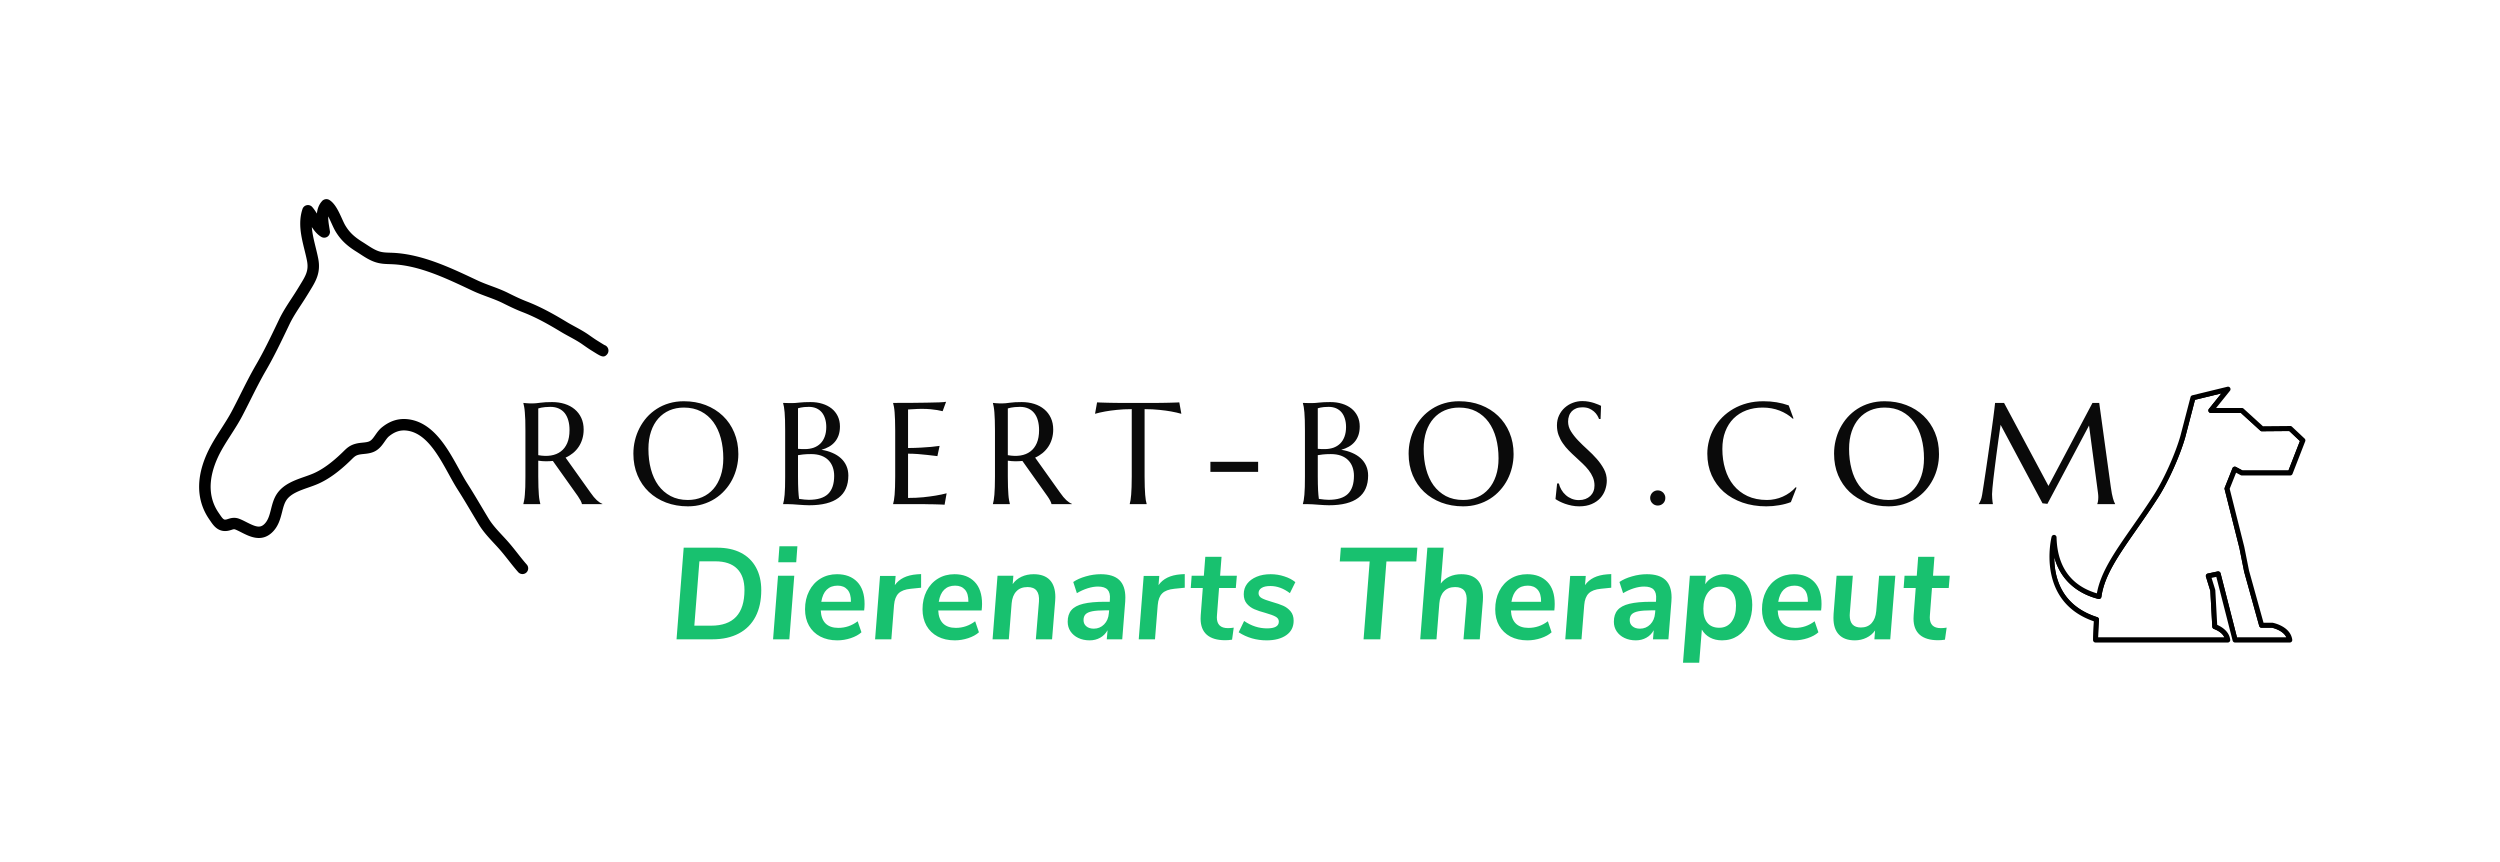 <?xml version="1.0" encoding="UTF-8"?>
<svg xmlns="http://www.w3.org/2000/svg" xmlns:xlink="http://www.w3.org/1999/xlink" xmlns:svgjs="http://svgjs.com/svgjs" id="SvgjsSvg764143" width="4096" height="1412.22" version="1.1">
  <defs id="SvgjsDefs764144"></defs>
  <g id="SvgjsG764145" transform="translate(328, 328) scale(34.4)" opacity="1">
    <defs id="SvgjsDefs199712"></defs>
    <g id="SvgjsG199713" transform="scale(0.198)" opacity="1">
      <g id="SvgjsG199714" class="text" transform="translate(268.66, 73.112) scale(1)" fill="#0a0a0a">
        <path d="M-187.34 -6.64L-187.34 -10.46C-186.73 -10.36 -186.13 -10.31 -185.54 -10.31C-184.95 -10.31 -184.38 -10.33 -183.83 -10.39L-177.81 -1.92C-177.57 -1.57 -177.35 -1.21 -177.16 -0.86C-176.97 -0.5 -176.86 -0.22 -176.83 0L-171.92 0L-171.92 -0.07C-172.15 -0.16 -172.37 -0.27 -172.59 -0.42C-172.8 -0.56 -173.02 -0.74 -173.26 -0.95C-173.49 -1.17 -173.73 -1.43 -173.99 -1.73C-174.24 -2.04 -174.52 -2.4 -174.81 -2.82L-180.77 -11.19C-180.11 -11.48 -179.52 -11.85 -178.99 -12.28C-178.45 -12.72 -178 -13.22 -177.62 -13.79C-177.24 -14.35 -176.95 -14.98 -176.74 -15.68C-176.53 -16.38 -176.42 -17.13 -176.42 -17.95C-176.42 -18.99 -176.61 -19.92 -176.99 -20.74C-177.37 -21.56 -177.9 -22.25 -178.58 -22.82C-179.26 -23.39 -180.06 -23.82 -180.98 -24.11C-181.9 -24.4 -182.91 -24.55 -184 -24.55C-185.16 -24.55 -186.12 -24.5 -186.87 -24.39C-187.63 -24.28 -188.22 -24.23 -188.66 -24.23C-188.95 -24.23 -189.22 -24.23 -189.49 -24.24C-189.75 -24.24 -189.99 -24.26 -190.21 -24.28C-190.46 -24.3 -190.7 -24.32 -190.92 -24.35L-190.92 -24.28C-190.85 -24.04 -190.79 -23.75 -190.73 -23.4C-190.66 -23.05 -190.61 -22.61 -190.57 -22.08C-190.52 -21.55 -190.49 -20.93 -190.46 -20.21C-190.44 -19.49 -190.43 -18.65 -190.43 -17.69L-190.43 -6.64C-190.43 -5.68 -190.44 -4.84 -190.46 -4.12C-190.49 -3.4 -190.52 -2.78 -190.57 -2.26C-190.61 -1.74 -190.66 -1.3 -190.73 -0.95C-190.79 -0.6 -190.85 -0.31 -190.92 -0.07L-190.92 0L-186.85 0L-186.85 -0.07C-186.92 -0.31 -186.98 -0.6 -187.04 -0.95C-187.11 -1.3 -187.16 -1.74 -187.2 -2.26C-187.24 -2.78 -187.27 -3.4 -187.3 -4.12C-187.33 -4.84 -187.34 -5.68 -187.34 -6.64ZM-187.34 -11.78L-187.34 -23.02C-187.15 -23.09 -186.9 -23.15 -186.61 -23.21C-186.36 -23.25 -186.06 -23.3 -185.69 -23.34C-185.33 -23.38 -184.91 -23.4 -184.42 -23.4C-183.65 -23.4 -182.98 -23.26 -182.4 -23C-181.82 -22.73 -181.34 -22.36 -180.96 -21.88C-180.59 -21.4 -180.3 -20.81 -180.11 -20.12C-179.91 -19.43 -179.82 -18.66 -179.82 -17.81C-179.82 -16.59 -180 -15.55 -180.37 -14.69C-180.74 -13.84 -181.25 -13.16 -181.92 -12.67C-182.58 -12.17 -183.37 -11.85 -184.29 -11.7C-185.21 -11.55 -186.23 -11.58 -187.34 -11.78Z M-152.32 -24.75C-153.58 -24.75 -154.75 -24.59 -155.84 -24.27C-156.94 -23.95 -157.93 -23.5 -158.83 -22.92C-159.73 -22.34 -160.53 -21.66 -161.23 -20.88C-161.92 -20.09 -162.51 -19.23 -162.99 -18.29C-163.47 -17.35 -163.84 -16.36 -164.09 -15.31C-164.34 -14.27 -164.46 -13.21 -164.46 -12.14C-164.46 -10.24 -164.13 -8.51 -163.47 -6.95C-162.82 -5.4 -161.91 -4.06 -160.74 -2.95C-159.58 -1.85 -158.19 -0.99 -156.59 -0.38C-154.99 0.22 -153.24 0.53 -151.35 0.53C-150.1 0.53 -148.92 0.37 -147.84 0.04C-146.75 -0.28 -145.76 -0.73 -144.86 -1.3C-143.96 -1.87 -143.16 -2.55 -142.46 -3.34C-141.75 -4.12 -141.16 -4.98 -140.68 -5.91C-140.2 -6.84 -139.84 -7.82 -139.59 -8.86C-139.34 -9.9 -139.21 -10.96 -139.21 -12.04C-139.21 -13.93 -139.54 -15.65 -140.2 -17.22C-140.85 -18.78 -141.76 -20.12 -142.93 -21.23C-144.1 -22.35 -145.48 -23.21 -147.08 -23.83C-148.68 -24.45 -150.43 -24.75 -152.32 -24.75ZM-151.35 -1C-152.93 -1 -154.31 -1.32 -155.49 -1.94C-156.68 -2.57 -157.67 -3.44 -158.47 -4.53C-159.26 -5.63 -159.85 -6.93 -160.25 -8.43C-160.65 -9.93 -160.84 -11.55 -160.84 -13.28C-160.84 -14.85 -160.63 -16.25 -160.21 -17.49C-159.8 -18.72 -159.21 -19.76 -158.46 -20.61C-157.7 -21.46 -156.81 -22.11 -155.77 -22.56C-154.73 -23 -153.58 -23.23 -152.32 -23.23C-150.75 -23.23 -149.37 -22.92 -148.19 -22.3C-147 -21.68 -146.02 -20.83 -145.22 -19.74C-144.43 -18.65 -143.83 -17.35 -143.43 -15.87C-143.03 -14.38 -142.83 -12.76 -142.83 -11.02C-142.83 -9.45 -143.04 -8.04 -143.46 -6.8C-143.88 -5.56 -144.46 -4.51 -145.21 -3.65C-145.97 -2.79 -146.86 -2.13 -147.91 -1.68C-148.95 -1.23 -150.1 -1 -151.35 -1Z M-127.95 -17.69L-127.95 -6.64C-127.95 -5.68 -127.96 -4.84 -127.98 -4.12C-128 -3.4 -128.04 -2.78 -128.08 -2.26C-128.13 -1.74 -128.18 -1.3 -128.24 -0.95C-128.3 -0.6 -128.37 -0.31 -128.44 -0.07L-128.44 0L-127.32 0C-126.98 0 -126.58 0.01 -126.13 0.04C-125.68 0.07 -125.21 0.1 -124.75 0.14C-124.28 0.17 -123.81 0.2 -123.36 0.23C-122.91 0.26 -122.51 0.27 -122.17 0.27C-119.04 0.27 -116.68 -0.33 -115.11 -1.52C-113.54 -2.71 -112.75 -4.5 -112.75 -6.89C-112.75 -7.74 -112.91 -8.51 -113.22 -9.21C-113.53 -9.91 -113.97 -10.52 -114.54 -11.04C-115.11 -11.56 -115.79 -11.99 -116.59 -12.33C-117.38 -12.68 -118.26 -12.93 -119.22 -13.07C-118.56 -13.25 -117.96 -13.5 -117.41 -13.81C-116.86 -14.12 -116.39 -14.51 -116 -14.97C-115.61 -15.43 -115.31 -15.96 -115.09 -16.58C-114.88 -17.2 -114.77 -17.9 -114.77 -18.68C-114.77 -19.6 -114.95 -20.43 -115.3 -21.16C-115.66 -21.89 -116.15 -22.51 -116.78 -23.01C-117.41 -23.5 -118.15 -23.89 -119.01 -24.15C-119.88 -24.42 -120.81 -24.55 -121.83 -24.55C-122.93 -24.55 -123.83 -24.51 -124.52 -24.43C-125.22 -24.35 -125.77 -24.31 -126.18 -24.31L-127 -24.31C-127.27 -24.31 -127.51 -24.32 -127.72 -24.33C-127.97 -24.33 -128.21 -24.34 -128.44 -24.35L-128.44 -24.28C-128.37 -24.04 -128.3 -23.75 -128.24 -23.4C-128.18 -23.05 -128.13 -22.61 -128.08 -22.08C-128.04 -21.55 -128 -20.93 -127.98 -20.21C-127.96 -19.49 -127.95 -18.65 -127.95 -17.69ZM-121.71 -12.04C-120.79 -12.04 -119.97 -11.91 -119.28 -11.66C-118.58 -11.4 -118 -11.04 -117.55 -10.58C-117.09 -10.11 -116.74 -9.56 -116.51 -8.92C-116.28 -8.28 -116.16 -7.58 -116.16 -6.81C-116.16 -4.85 -116.65 -3.4 -117.63 -2.45C-118.61 -1.51 -120.16 -1.04 -122.27 -1.04C-122.53 -1.04 -122.88 -1.06 -123.31 -1.1C-123.74 -1.15 -124.17 -1.2 -124.6 -1.26C-124.68 -1.8 -124.74 -2.5 -124.79 -3.36C-124.83 -4.22 -124.86 -5.31 -124.86 -6.64L-124.86 -11.78C-124.57 -11.84 -124.17 -11.9 -123.65 -11.95C-123.13 -12.01 -122.48 -12.04 -121.71 -12.04ZM-124.86 -13.31L-124.86 -23.06C-124.67 -23.12 -124.45 -23.18 -124.19 -23.23C-123.97 -23.27 -123.69 -23.31 -123.37 -23.35C-123.05 -23.38 -122.67 -23.4 -122.24 -23.4C-121.57 -23.4 -120.98 -23.28 -120.46 -23.06C-119.94 -22.83 -119.5 -22.51 -119.14 -22.08C-118.79 -21.66 -118.52 -21.14 -118.34 -20.54C-118.15 -19.94 -118.06 -19.28 -118.06 -18.54C-118.06 -17.66 -118.19 -16.89 -118.44 -16.22C-118.69 -15.56 -119.03 -15.01 -119.48 -14.57C-119.93 -14.13 -120.47 -13.8 -121.1 -13.57C-121.74 -13.35 -122.44 -13.24 -123.21 -13.24C-123.49 -13.24 -123.76 -13.25 -124.01 -13.25C-124.26 -13.26 -124.54 -13.28 -124.86 -13.31Z M-101.98 -24.35L-101.98 -24.35L-101.98 -24.28C-101.91 -24.04 -101.84 -23.75 -101.78 -23.4C-101.72 -23.05 -101.66 -22.61 -101.62 -22.08C-101.57 -21.55 -101.54 -20.93 -101.52 -20.21C-101.49 -19.49 -101.48 -18.65 -101.48 -17.69L-101.48 -6.64C-101.48 -5.68 -101.49 -4.84 -101.52 -4.12C-101.54 -3.4 -101.57 -2.78 -101.62 -2.26C-101.66 -1.74 -101.72 -1.3 -101.78 -0.95C-101.84 -0.6 -101.91 -0.31 -101.98 -0.07L-101.98 0L-94.64 0C-94.53 0 -94.34 0 -94.09 0.01C-93.83 0.01 -93.54 0.02 -93.21 0.03C-92.89 0.03 -92.54 0.04 -92.17 0.04C-91.8 0.05 -91.45 0.06 -91.12 0.07C-90.78 0.08 -90.48 0.09 -90.21 0.1C-89.94 0.11 -89.73 0.12 -89.6 0.14L-89.11 -2.61C-89.91 -2.4 -90.8 -2.21 -91.77 -2.05C-92.61 -1.91 -93.59 -1.78 -94.71 -1.66C-95.83 -1.55 -97.06 -1.49 -98.39 -1.49L-98.39 -12.14C-97.63 -12.14 -96.84 -12.11 -96.02 -12.05C-95.19 -11.98 -94.43 -11.91 -93.72 -11.83C-92.91 -11.74 -92.11 -11.65 -91.33 -11.55L-90.8 -14.01C-91.39 -13.92 -92.07 -13.84 -92.84 -13.77C-93.5 -13.71 -94.3 -13.66 -95.23 -13.6C-96.17 -13.54 -97.23 -13.51 -98.39 -13.5L-98.39 -22.77C-97.97 -22.79 -97.56 -22.81 -97.15 -22.84C-96.8 -22.86 -96.44 -22.88 -96.06 -22.9C-95.68 -22.91 -95.35 -22.92 -95.08 -22.92C-94.28 -22.92 -93.57 -22.89 -92.95 -22.83C-92.33 -22.77 -91.81 -22.7 -91.38 -22.63C-90.88 -22.55 -90.45 -22.46 -90.07 -22.36L-89.24 -24.62C-89.54 -24.56 -90.1 -24.52 -90.92 -24.48C-91.75 -24.45 -92.74 -24.42 -93.91 -24.41C-95.08 -24.39 -96.36 -24.38 -97.76 -24.36C-99.15 -24.35 -100.56 -24.35 -101.98 -24.35Z M-74.39 -6.64L-74.39 -10.46C-73.78 -10.36 -73.18 -10.31 -72.59 -10.31C-72 -10.31 -71.43 -10.33 -70.88 -10.39L-64.87 -1.92C-64.62 -1.57 -64.4 -1.21 -64.21 -0.86C-64.03 -0.5 -63.92 -0.22 -63.88 0L-58.98 0L-58.98 -0.07C-59.2 -0.16 -59.42 -0.27 -59.64 -0.42C-59.85 -0.56 -60.08 -0.74 -60.31 -0.95C-60.54 -1.17 -60.78 -1.43 -61.04 -1.73C-61.29 -2.04 -61.57 -2.4 -61.86 -2.82L-67.82 -11.19C-67.16 -11.48 -66.57 -11.85 -66.04 -12.28C-65.51 -12.72 -65.05 -13.22 -64.67 -13.79C-64.29 -14.35 -64 -14.98 -63.79 -15.68C-63.58 -16.38 -63.47 -17.13 -63.47 -17.95C-63.47 -18.99 -63.66 -19.92 -64.04 -20.74C-64.42 -21.56 -64.95 -22.25 -65.63 -22.82C-66.31 -23.39 -67.11 -23.82 -68.03 -24.11C-68.96 -24.4 -69.96 -24.55 -71.05 -24.55C-72.21 -24.55 -73.17 -24.5 -73.92 -24.39C-74.68 -24.28 -75.27 -24.23 -75.72 -24.23C-76 -24.23 -76.27 -24.23 -76.54 -24.24C-76.81 -24.24 -77.05 -24.26 -77.26 -24.28C-77.51 -24.3 -77.75 -24.32 -77.97 -24.35L-77.97 -24.28C-77.91 -24.04 -77.84 -23.75 -77.78 -23.4C-77.72 -23.05 -77.66 -22.61 -77.62 -22.08C-77.57 -21.55 -77.54 -20.93 -77.52 -20.21C-77.49 -19.49 -77.48 -18.65 -77.48 -17.69L-77.48 -6.64C-77.48 -5.68 -77.49 -4.84 -77.52 -4.12C-77.54 -3.4 -77.57 -2.78 -77.62 -2.26C-77.66 -1.74 -77.72 -1.3 -77.78 -0.95C-77.84 -0.6 -77.91 -0.31 -77.97 -0.07L-77.97 0L-73.9 0L-73.9 -0.07C-73.97 -0.31 -74.03 -0.6 -74.09 -0.95C-74.16 -1.3 -74.21 -1.74 -74.25 -2.26C-74.29 -2.78 -74.32 -3.4 -74.35 -4.12C-74.38 -4.84 -74.39 -5.68 -74.39 -6.64ZM-74.39 -11.78L-74.39 -23.02C-74.2 -23.09 -73.96 -23.15 -73.66 -23.21C-73.41 -23.25 -73.11 -23.3 -72.74 -23.34C-72.38 -23.38 -71.96 -23.4 -71.47 -23.4C-70.7 -23.4 -70.03 -23.26 -69.45 -23C-68.87 -22.73 -68.4 -22.36 -68.02 -21.88C-67.64 -21.4 -67.35 -20.81 -67.16 -20.12C-66.97 -19.43 -66.87 -18.66 -66.87 -17.81C-66.87 -16.59 -67.05 -15.55 -67.42 -14.69C-67.79 -13.84 -68.3 -13.16 -68.97 -12.67C-69.63 -12.17 -70.42 -11.85 -71.34 -11.7C-72.27 -11.55 -73.28 -11.58 -74.39 -11.78Z M-44.58 -22.85L-44.58 -6.64C-44.58 -5.68 -44.6 -4.84 -44.62 -4.12C-44.64 -3.4 -44.67 -2.78 -44.72 -2.26C-44.77 -1.74 -44.82 -1.3 -44.87 -0.95C-44.93 -0.6 -44.99 -0.31 -45.06 -0.07L-45.06 0L-41 0L-41 -0.07C-41.07 -0.31 -41.13 -0.6 -41.2 -0.95C-41.26 -1.3 -41.31 -1.74 -41.35 -2.26C-41.39 -2.78 -41.42 -3.4 -41.45 -4.12C-41.48 -4.84 -41.49 -5.68 -41.49 -6.64L-41.49 -22.85C-40.16 -22.85 -38.95 -22.79 -37.88 -22.67C-36.8 -22.56 -35.87 -22.43 -35.09 -22.29C-34.19 -22.12 -33.37 -21.94 -32.65 -21.73L-33.14 -24.48C-33.28 -24.47 -33.48 -24.46 -33.75 -24.45C-34.02 -24.44 -34.33 -24.43 -34.66 -24.42C-34.99 -24.4 -35.34 -24.4 -35.71 -24.39C-36.08 -24.38 -36.43 -24.38 -36.76 -24.37C-37.09 -24.37 -37.38 -24.36 -37.63 -24.36C-37.89 -24.35 -38.07 -24.35 -38.18 -24.35L-47.88 -24.35C-47.99 -24.35 -48.18 -24.35 -48.43 -24.36C-48.68 -24.36 -48.98 -24.37 -49.3 -24.37C-49.63 -24.38 -49.98 -24.38 -50.35 -24.39C-50.72 -24.4 -51.07 -24.4 -51.4 -24.42C-51.73 -24.43 -52.04 -24.44 -52.31 -24.45C-52.58 -24.46 -52.78 -24.47 -52.92 -24.48L-53.41 -21.73C-52.7 -21.94 -51.89 -22.12 -50.98 -22.29C-50.2 -22.43 -49.28 -22.56 -48.2 -22.67C-47.13 -22.79 -45.92 -22.85 -44.58 -22.85Z M-25.66 -7.76L-14.18 -7.76L-14.18 -10.19L-25.66 -10.19Z M-2.92 -17.69L-2.92 -6.64C-2.92 -5.68 -2.93 -4.84 -2.95 -4.12C-2.97 -3.4 -3.01 -2.78 -3.05 -2.26C-3.1 -1.74 -3.15 -1.3 -3.21 -0.95C-3.27 -0.6 -3.34 -0.31 -3.41 -0.07L-3.41 0L-2.29 0C-1.95 0 -1.55 0.01 -1.1 0.04C-0.65 0.07 -0.18 0.1 0.29 0.14C0.75 0.17 1.22 0.2 1.67 0.23C2.12 0.26 2.52 0.27 2.86 0.27C5.99 0.27 8.35 -0.33 9.92 -1.52C11.49 -2.71 12.28 -4.5 12.28 -6.89C12.28 -7.74 12.12 -8.51 11.81 -9.21C11.5 -9.91 11.06 -10.52 10.49 -11.04C9.92 -11.56 9.24 -11.99 8.44 -12.33C7.65 -12.68 6.77 -12.93 5.81 -13.07C6.47 -13.25 7.07 -13.5 7.62 -13.81C8.17 -14.12 8.64 -14.51 9.03 -14.97C9.42 -15.43 9.72 -15.96 9.94 -16.58C10.15 -17.2 10.26 -17.9 10.26 -18.68C10.26 -19.6 10.08 -20.43 9.73 -21.16C9.37 -21.89 8.88 -22.51 8.25 -23.01C7.62 -23.5 6.88 -23.89 6.02 -24.15C5.16 -24.42 4.22 -24.55 3.2 -24.55C2.1 -24.55 1.2 -24.51 0.51 -24.43C-0.19 -24.35 -0.74 -24.31 -1.15 -24.31L-1.97 -24.31C-2.24 -24.31 -2.48 -24.32 -2.69 -24.33C-2.94 -24.33 -3.18 -24.34 -3.41 -24.35L-3.41 -24.28C-3.34 -24.04 -3.27 -23.75 -3.21 -23.4C-3.15 -23.05 -3.1 -22.61 -3.05 -22.08C-3.01 -21.55 -2.97 -20.93 -2.95 -20.21C-2.93 -19.49 -2.92 -18.65 -2.92 -17.69ZM3.32 -12.04C4.24 -12.04 5.06 -11.91 5.75 -11.66C6.45 -11.4 7.03 -11.04 7.48 -10.58C7.94 -10.11 8.29 -9.56 8.52 -8.92C8.75 -8.28 8.87 -7.58 8.87 -6.81C8.87 -4.85 8.38 -3.4 7.4 -2.45C6.42 -1.51 4.87 -1.04 2.76 -1.04C2.5 -1.04 2.15 -1.06 1.72 -1.1C1.29 -1.15 0.86 -1.2 0.43 -1.26C0.35 -1.8 0.29 -2.5 0.24 -3.36C0.2 -4.22 0.17 -5.31 0.17 -6.64L0.17 -11.78C0.46 -11.84 0.86 -11.9 1.38 -11.95C1.9 -12.01 2.55 -12.04 3.32 -12.04ZM0.17 -13.31L0.17 -23.06C0.36 -23.12 0.58 -23.18 0.84 -23.23C1.06 -23.27 1.34 -23.31 1.66 -23.35C1.98 -23.38 2.36 -23.4 2.79 -23.4C3.46 -23.4 4.05 -23.28 4.57 -23.06C5.09 -22.83 5.53 -22.51 5.89 -22.08C6.24 -21.66 6.51 -21.14 6.69 -20.54C6.88 -19.94 6.97 -19.28 6.97 -18.54C6.97 -17.66 6.84 -16.89 6.59 -16.22C6.34 -15.56 6 -15.01 5.55 -14.57C5.1 -14.13 4.56 -13.8 3.93 -13.57C3.29 -13.35 2.59 -13.24 1.82 -13.24C1.54 -13.24 1.27 -13.25 1.02 -13.25C0.77 -13.26 0.49 -13.28 0.17 -13.31Z M34.16 -24.75C32.9 -24.75 31.73 -24.59 30.64 -24.27C29.54 -23.95 28.55 -23.5 27.65 -22.92C26.75 -22.34 25.95 -21.66 25.25 -20.88C24.56 -20.09 23.97 -19.23 23.49 -18.29C23.01 -17.35 22.64 -16.36 22.39 -15.31C22.14 -14.27 22.02 -13.21 22.02 -12.14C22.02 -10.24 22.35 -8.51 23 -6.95C23.66 -5.4 24.57 -4.06 25.74 -2.95C26.9 -1.85 28.29 -0.99 29.89 -0.38C31.49 0.22 33.24 0.53 35.13 0.53C36.38 0.53 37.55 0.37 38.64 0.04C39.73 -0.28 40.72 -0.73 41.62 -1.3C42.52 -1.87 43.32 -2.55 44.02 -3.34C44.73 -4.12 45.32 -4.98 45.8 -5.91C46.28 -6.84 46.64 -7.82 46.89 -8.86C47.14 -9.9 47.27 -10.96 47.27 -12.04C47.27 -13.93 46.94 -15.65 46.28 -17.22C45.63 -18.78 44.71 -20.12 43.55 -21.23C42.38 -22.35 41 -23.21 39.4 -23.83C37.8 -24.45 36.05 -24.75 34.16 -24.75ZM35.13 -1C33.55 -1 32.17 -1.32 30.98 -1.94C29.8 -2.57 28.81 -3.44 28.01 -4.53C27.22 -5.63 26.63 -6.93 26.23 -8.43C25.83 -9.93 25.64 -11.55 25.64 -13.28C25.64 -14.85 25.85 -16.25 26.26 -17.49C26.68 -18.72 27.27 -19.76 28.02 -20.61C28.77 -21.46 29.67 -22.11 30.71 -22.56C31.75 -23 32.9 -23.23 34.16 -23.23C35.73 -23.23 37.11 -22.92 38.29 -22.3C39.48 -21.68 40.46 -20.83 41.26 -19.74C42.05 -18.65 42.65 -17.35 43.05 -15.87C43.45 -14.38 43.65 -12.76 43.65 -11.02C43.65 -9.45 43.44 -8.04 43.02 -6.8C42.6 -5.56 42.02 -4.51 41.26 -3.65C40.51 -2.79 39.62 -2.13 38.57 -1.68C37.53 -1.23 36.38 -1 35.13 -1Z M68.19 -20.48L68.31 -23.65C68.13 -23.73 67.9 -23.83 67.62 -23.96C67.33 -24.08 67 -24.21 66.62 -24.33C66.24 -24.45 65.82 -24.56 65.34 -24.65C64.87 -24.74 64.35 -24.79 63.78 -24.79C63.01 -24.79 62.26 -24.65 61.54 -24.38C60.81 -24.11 60.17 -23.72 59.59 -23.21C59.02 -22.7 58.56 -22.09 58.22 -21.37C57.87 -20.65 57.7 -19.84 57.7 -18.95C57.7 -18.1 57.83 -17.32 58.09 -16.61C58.35 -15.91 58.69 -15.24 59.12 -14.63C59.54 -14.01 60.02 -13.43 60.56 -12.89C61.1 -12.34 61.65 -11.81 62.22 -11.3C62.78 -10.78 63.34 -10.27 63.87 -9.76C64.41 -9.25 64.89 -8.73 65.32 -8.18C65.74 -7.64 66.08 -7.07 66.34 -6.46C66.6 -5.85 66.73 -5.2 66.73 -4.48C66.73 -3.97 66.65 -3.5 66.47 -3.07C66.3 -2.64 66.04 -2.27 65.72 -1.96C65.39 -1.65 64.99 -1.41 64.54 -1.23C64.08 -1.06 63.56 -0.97 62.98 -0.97C62.35 -0.97 61.77 -1.08 61.23 -1.3C60.7 -1.52 60.23 -1.81 59.82 -2.18C59.4 -2.55 59.05 -2.97 58.77 -3.46C58.49 -3.94 58.28 -4.44 58.16 -4.97L57.74 -4.97L57.35 -1.22C57.59 -1.05 57.91 -0.87 58.3 -0.66C58.69 -0.46 59.14 -0.27 59.63 -0.09C60.12 0.08 60.66 0.23 61.24 0.35C61.82 0.47 62.44 0.53 63.08 0.53C64.24 0.53 65.23 0.34 66.07 -0.03C66.91 -0.39 67.59 -0.87 68.13 -1.46C68.66 -2.05 69.05 -2.71 69.31 -3.46C69.56 -4.2 69.69 -4.94 69.69 -5.67C69.69 -6.66 69.46 -7.58 69 -8.43C68.54 -9.28 67.97 -10.1 67.28 -10.88C66.59 -11.66 65.84 -12.42 65.04 -13.14C64.23 -13.87 63.49 -14.59 62.8 -15.31C62.1 -16.04 61.53 -16.77 61.07 -17.51C60.61 -18.25 60.38 -19.03 60.38 -19.85C60.38 -20.36 60.46 -20.82 60.61 -21.24C60.75 -21.66 60.97 -22.02 61.26 -22.33C61.55 -22.63 61.91 -22.87 62.34 -23.04C62.77 -23.21 63.26 -23.29 63.81 -23.29C64.44 -23.29 64.98 -23.2 65.44 -23.01C65.89 -22.81 66.28 -22.57 66.61 -22.28C66.93 -22 67.19 -21.69 67.39 -21.36C67.59 -21.03 67.73 -20.74 67.82 -20.48Z M80.12 -1.49C80.12 -1.23 80.17 -0.99 80.27 -0.77C80.36 -0.55 80.49 -0.36 80.66 -0.2C80.82 -0.03 81.01 0.1 81.24 0.2C81.46 0.29 81.69 0.34 81.94 0.34C82.46 0.34 82.9 0.16 83.25 -0.19C83.6 -0.54 83.77 -0.97 83.77 -1.49C83.77 -1.74 83.73 -1.98 83.63 -2.2C83.53 -2.42 83.4 -2.61 83.24 -2.78C83.08 -2.94 82.88 -3.07 82.66 -3.17C82.44 -3.26 82.2 -3.31 81.94 -3.31C81.69 -3.31 81.46 -3.26 81.24 -3.17C81.01 -3.07 80.82 -2.94 80.66 -2.78C80.49 -2.61 80.36 -2.42 80.27 -2.2C80.17 -1.98 80.12 -1.74 80.12 -1.49Z M114.6 -20.61L113.45 -23.75C111.58 -24.42 109.55 -24.75 107.37 -24.75C105.96 -24.75 104.66 -24.59 103.45 -24.27C102.25 -23.95 101.14 -23.5 100.14 -22.92C99.14 -22.34 98.25 -21.66 97.47 -20.88C96.69 -20.09 96.03 -19.23 95.5 -18.29C94.97 -17.35 94.56 -16.36 94.29 -15.31C94.01 -14.27 93.87 -13.21 93.87 -12.14C93.87 -10.24 94.22 -8.51 94.91 -6.95C95.61 -5.4 96.58 -4.06 97.83 -2.95C99.08 -1.85 100.58 -0.99 102.32 -0.38C104.05 0.22 105.97 0.53 108.06 0.53C109.1 0.53 110.14 0.44 111.16 0.26C112.19 0.09 113.12 -0.16 113.97 -0.49L115.33 -3.96L115.14 -4.07C114.71 -3.59 114.24 -3.16 113.71 -2.78C113.18 -2.4 112.62 -2.07 112.03 -1.81C111.43 -1.54 110.81 -1.34 110.17 -1.21C109.52 -1.07 108.88 -1 108.23 -1C106.44 -1 104.88 -1.32 103.54 -1.94C102.2 -2.57 101.08 -3.44 100.19 -4.53C99.29 -5.63 98.62 -6.93 98.17 -8.43C97.71 -9.93 97.49 -11.55 97.49 -13.28C97.49 -14.85 97.72 -16.25 98.2 -17.49C98.67 -18.72 99.34 -19.76 100.19 -20.61C101.05 -21.46 102.07 -22.11 103.26 -22.56C104.45 -23 105.75 -23.23 107.18 -23.23C108.66 -23.23 110.02 -22.98 111.26 -22.5C112.5 -22.01 113.56 -21.36 114.45 -20.54Z M136.5 -24.75C135.24 -24.75 134.07 -24.59 132.97 -24.27C131.88 -23.95 130.88 -23.5 129.98 -22.92C129.08 -22.34 128.29 -21.66 127.59 -20.88C126.89 -20.09 126.31 -19.23 125.82 -18.29C125.34 -17.35 124.98 -16.36 124.73 -15.31C124.48 -14.27 124.36 -13.21 124.36 -12.14C124.36 -10.24 124.68 -8.51 125.34 -6.95C126 -5.4 126.91 -4.06 128.07 -2.95C129.24 -1.85 130.62 -0.99 132.23 -0.38C133.83 0.22 135.57 0.53 137.46 0.53C138.72 0.53 139.89 0.37 140.98 0.04C142.06 -0.28 143.06 -0.73 143.96 -1.3C144.86 -1.87 145.66 -2.55 146.36 -3.34C147.06 -4.12 147.65 -4.98 148.13 -5.91C148.62 -6.84 148.98 -7.82 149.23 -8.86C149.48 -9.9 149.6 -10.96 149.6 -12.04C149.6 -13.93 149.28 -15.65 148.62 -17.22C147.96 -18.78 147.05 -20.12 145.89 -21.23C144.72 -22.35 143.34 -23.21 141.73 -23.83C140.13 -24.45 138.39 -24.75 136.5 -24.75ZM137.46 -1C135.89 -1 134.51 -1.32 133.32 -1.94C132.13 -2.57 131.14 -3.44 130.35 -4.53C129.56 -5.63 128.96 -6.93 128.57 -8.43C128.17 -9.93 127.97 -11.55 127.97 -13.28C127.97 -14.85 128.18 -16.25 128.6 -17.49C129.02 -18.72 129.61 -19.76 130.36 -20.61C131.11 -21.46 132.01 -22.11 133.05 -22.56C134.09 -23 135.24 -23.23 136.5 -23.23C138.07 -23.23 139.45 -22.92 140.63 -22.3C141.81 -21.68 142.8 -20.83 143.59 -19.74C144.39 -18.65 144.98 -17.35 145.38 -15.87C145.79 -14.38 145.99 -12.76 145.99 -11.02C145.99 -9.45 145.78 -8.04 145.36 -6.8C144.94 -5.56 144.35 -4.51 143.6 -3.65C142.85 -2.79 141.95 -2.13 140.91 -1.68C139.87 -1.23 138.72 -1 137.46 -1Z M159.17 -0.07L159.17 0L162.57 0C162.53 -0.18 162.5 -0.39 162.47 -0.63C162.44 -0.83 162.42 -1.08 162.4 -1.38C162.38 -1.67 162.36 -2.01 162.36 -2.39C162.36 -2.7 162.39 -3.17 162.45 -3.81C162.51 -4.45 162.58 -5.19 162.68 -6.03C162.77 -6.87 162.89 -7.77 163.01 -8.74C163.13 -9.7 163.26 -10.67 163.38 -11.65C163.68 -13.92 164.02 -16.4 164.42 -19.08L174.5 -0.2L175.68 -0.07L185.69 -18.91L187.85 -2.65C187.87 -2.47 187.89 -2.3 187.9 -2.15C187.91 -1.99 187.92 -1.85 187.92 -1.7C187.92 -1.3 187.89 -0.96 187.84 -0.68C187.79 -0.4 187.74 -0.19 187.68 -0.07L187.68 0L191.96 0L191.96 -0.07C191.88 -0.2 191.8 -0.38 191.71 -0.59C191.63 -0.8 191.54 -1.06 191.45 -1.38C191.36 -1.71 191.27 -2.09 191.18 -2.55C191.09 -3 191 -3.54 190.92 -4.18L188.14 -24.35L186.52 -24.35L175.93 -4.38L165.25 -24.35L163.09 -24.35C163.06 -24.03 163.01 -23.56 162.93 -22.93C162.86 -22.3 162.77 -21.56 162.65 -20.71C162.54 -19.86 162.41 -18.93 162.27 -17.9C162.13 -16.88 161.98 -15.82 161.83 -14.71C161.68 -13.61 161.52 -12.49 161.35 -11.35C161.19 -10.21 161.03 -9.1 160.86 -8.01C160.7 -6.93 160.54 -5.89 160.39 -4.9C160.23 -3.91 160.1 -3.02 159.97 -2.22C159.88 -1.68 159.76 -1.23 159.6 -0.87C159.44 -0.52 159.3 -0.25 159.17 -0.07Z"></path>
      </g>
      <g id="SvgjsG199715" class="text" transform="translate(266.762, 105.627) scale(1)" fill="#18c16f">
        <path d="M-150.46 -22.04L-152.18 0L-143.56 0C-141.08 0 -138.96 -0.47 -137.19 -1.41C-135.43 -2.34 -134.1 -3.69 -133.18 -5.45C-132.26 -7.22 -131.8 -9.34 -131.8 -11.82C-131.8 -13.92 -132.22 -15.74 -133.07 -17.29C-133.91 -18.83 -135.13 -20.01 -136.71 -20.82C-138.29 -21.63 -140.19 -22.04 -142.4 -22.04ZM-143.87 -3.28L-147.9 -3.28L-146.68 -18.76L-142.87 -18.76C-140.56 -18.76 -138.8 -18.17 -137.62 -16.99C-136.43 -15.81 -135.84 -14.1 -135.84 -11.85C-135.84 -6.14 -138.51 -3.28 -143.87 -3.28Z M-128.96 0L-125.05 0L-123.86 -15.29L-127.77 -15.29ZM-127.43 -22.38L-127.71 -18.54L-123.39 -18.54L-123.11 -22.38Z M-108.73 -13.83C-109.92 -15.05 -111.54 -15.66 -113.58 -15.66C-115.06 -15.66 -116.38 -15.31 -117.55 -14.6C-118.72 -13.89 -119.63 -12.89 -120.28 -11.61C-120.94 -10.33 -121.27 -8.87 -121.27 -7.22C-121.27 -5.72 -120.95 -4.41 -120.32 -3.28C-119.68 -2.16 -118.78 -1.29 -117.61 -0.67C-116.44 -0.06 -115.08 0.25 -113.52 0.25C-112.41 0.25 -111.33 0.07 -110.27 -0.28C-109.2 -0.64 -108.35 -1.1 -107.7 -1.69L-108.61 -4.34C-110 -3.28 -111.56 -2.75 -113.27 -2.75C-114.6 -2.75 -115.62 -3.11 -116.33 -3.81C-117.04 -4.52 -117.42 -5.56 -117.49 -6.94L-107.05 -6.94C-106.98 -7.5 -106.95 -8.02 -106.95 -8.5C-106.95 -10.84 -107.55 -12.61 -108.73 -13.83ZM-116.05 -11.94C-115.38 -12.59 -114.51 -12.91 -113.42 -12.91C-112.42 -12.91 -111.64 -12.59 -111.06 -11.94C-110.49 -11.29 -110.21 -10.33 -110.23 -9.03L-117.36 -9.03C-117.15 -10.33 -116.72 -11.29 -116.05 -11.94Z M-93.35 -15.69L-94.35 -15.63C-96.81 -15.44 -98.59 -14.58 -99.67 -13.03L-99.48 -15.25L-103.23 -15.25L-104.42 0L-100.51 0L-99.86 -8.25C-99.75 -9.5 -99.39 -10.44 -98.78 -11.05C-98.16 -11.66 -97.18 -12.03 -95.82 -12.16L-93.35 -12.41Z M-80.48 -13.83C-81.66 -15.05 -83.28 -15.66 -85.32 -15.66C-86.8 -15.66 -88.12 -15.31 -89.29 -14.6C-90.46 -13.89 -91.37 -12.89 -92.03 -11.61C-92.68 -10.33 -93.01 -8.87 -93.01 -7.22C-93.01 -5.72 -92.69 -4.41 -92.06 -3.28C-91.42 -2.16 -90.52 -1.29 -89.35 -0.67C-88.19 -0.06 -86.82 0.25 -85.26 0.25C-84.15 0.25 -83.07 0.07 -82.01 -0.28C-80.94 -0.64 -80.09 -1.1 -79.44 -1.69L-80.35 -4.34C-81.75 -3.28 -83.3 -2.75 -85.01 -2.75C-86.34 -2.75 -87.36 -3.11 -88.07 -3.81C-88.78 -4.52 -89.17 -5.56 -89.23 -6.94L-78.79 -6.94C-78.73 -7.5 -78.69 -8.02 -78.69 -8.5C-78.69 -10.84 -79.29 -12.61 -80.48 -13.83ZM-87.79 -11.94C-87.12 -12.59 -86.25 -12.91 -85.16 -12.91C-84.16 -12.91 -83.38 -12.59 -82.8 -11.94C-82.23 -11.29 -81.96 -10.33 -81.98 -9.03L-89.1 -9.03C-88.89 -10.33 -88.46 -11.29 -87.79 -11.94Z M-62.39 -14.27C-63.28 -15.2 -64.58 -15.66 -66.28 -15.66C-67.37 -15.66 -68.35 -15.45 -69.22 -15.04C-70.1 -14.62 -70.8 -14.04 -71.32 -13.28L-71.16 -15.29L-74.97 -15.29L-76.16 0L-72.25 0L-71.57 -8.66C-71.46 -9.89 -71.09 -10.85 -70.44 -11.53C-69.8 -12.22 -68.9 -12.57 -67.75 -12.57C-65.75 -12.57 -64.84 -11.41 -65 -9.1L-65.75 0L-61.85 0L-61.1 -9.25C-61.07 -9.46 -61.06 -9.76 -61.06 -10.16C-61.06 -11.97 -61.51 -13.34 -62.39 -14.27Z M-45.68 -14.27C-46.66 -15.2 -48.15 -15.66 -50.15 -15.66C-51.32 -15.66 -52.51 -15.49 -53.72 -15.14C-54.93 -14.8 -55.94 -14.35 -56.75 -13.79L-55.88 -11.1C-55.04 -11.6 -54.18 -11.99 -53.3 -12.27C-52.41 -12.55 -51.58 -12.69 -50.81 -12.69C-49.73 -12.69 -48.96 -12.44 -48.5 -11.94C-48.04 -11.44 -47.85 -10.67 -47.94 -9.63L-47.97 -9.03L-49.09 -9.03C-51.28 -9.03 -53.03 -8.87 -54.34 -8.55C-55.66 -8.23 -56.61 -7.72 -57.2 -7.02C-57.8 -6.32 -58.09 -5.39 -58.09 -4.22C-58.09 -3.37 -57.87 -2.6 -57.42 -1.92C-56.97 -1.25 -56.35 -0.71 -55.55 -0.33C-54.74 0.06 -53.83 0.25 -52.81 0.25C-51.87 0.25 -51.03 0.04 -50.28 -0.38C-49.53 -0.79 -48.94 -1.4 -48.5 -2.19L-48.69 0L-44.97 0L-44.25 -9.1C-44.23 -9.33 -44.22 -9.65 -44.22 -10.07C-44.22 -11.94 -44.71 -13.34 -45.68 -14.27ZM-49.33 -3.59C-50 -2.91 -50.83 -2.56 -51.81 -2.56C-52.56 -2.56 -53.16 -2.75 -53.61 -3.13C-54.06 -3.5 -54.28 -4 -54.28 -4.63C-54.28 -5.21 -54.12 -5.67 -53.81 -6C-53.5 -6.34 -52.96 -6.58 -52.2 -6.74C-51.44 -6.89 -50.37 -6.97 -49 -6.97L-48.12 -6.97L-48.19 -6.28C-48.27 -5.18 -48.65 -4.28 -49.33 -3.59Z M-29.93 -15.69L-30.93 -15.63C-33.39 -15.44 -35.16 -14.58 -36.24 -13.03L-36.06 -15.25L-39.81 -15.25L-41 0L-37.09 0L-36.43 -8.25C-36.33 -9.5 -35.97 -10.44 -35.35 -11.05C-34.74 -11.66 -33.75 -12.03 -32.4 -12.16L-29.93 -12.41Z M-22.18 -5.81L-21.68 -12.35L-17.65 -12.35L-17.4 -15.29L-21.43 -15.29L-21.08 -19.85L-24.99 -19.85L-25.34 -15.29L-28.27 -15.29L-28.49 -12.35L-25.59 -12.35L-26.09 -5.78C-26.11 -5.6 -26.12 -5.32 -26.12 -4.97C-26.12 -3.26 -25.62 -1.97 -24.62 -1.09C-23.62 -0.22 -22.15 0.22 -20.21 0.22C-19.69 0.22 -19.14 0.18 -18.55 0.09L-18.15 -2.81C-18.58 -2.73 -19.05 -2.69 -19.55 -2.69C-21.32 -2.69 -22.21 -3.55 -22.21 -5.28C-22.21 -5.51 -22.2 -5.69 -22.18 -5.81Z M-16.96 -1.69C-14.96 -0.4 -12.72 0.25 -10.24 0.25C-8.26 0.25 -6.68 -0.17 -5.5 -1C-4.32 -1.83 -3.74 -2.99 -3.74 -4.47C-3.74 -5.41 -3.99 -6.17 -4.49 -6.75C-4.99 -7.34 -5.58 -7.78 -6.27 -8.08C-6.96 -8.38 -7.85 -8.69 -8.96 -9C-10.06 -9.32 -10.87 -9.61 -11.39 -9.89C-11.91 -10.17 -12.18 -10.58 -12.18 -11.1C-12.18 -11.64 -11.93 -12.06 -11.44 -12.36C-10.95 -12.67 -10.25 -12.82 -9.33 -12.82C-7.71 -12.82 -6.14 -12.24 -4.64 -11.1L-3.33 -13.75C-4.04 -14.34 -4.92 -14.8 -5.99 -15.14C-7.05 -15.49 -8.14 -15.66 -9.27 -15.66C-10.54 -15.66 -11.66 -15.46 -12.64 -15.05C-13.62 -14.64 -14.38 -14.08 -14.93 -13.36C-15.47 -12.64 -15.74 -11.81 -15.74 -10.85C-15.74 -9.91 -15.49 -9.15 -14.99 -8.56C-14.49 -7.98 -13.89 -7.54 -13.19 -7.24C-12.49 -6.93 -11.6 -6.64 -10.52 -6.35C-9.41 -6.03 -8.6 -5.74 -8.08 -5.45C-7.56 -5.17 -7.3 -4.77 -7.3 -4.25C-7.3 -3.17 -8.25 -2.63 -10.14 -2.63C-12.08 -2.63 -13.92 -3.22 -15.65 -4.41Z M13.08 0L17.11 0L18.58 -18.72L25.77 -18.72L26.02 -22.04L7.61 -22.04L7.36 -18.72L14.55 -18.72Z M40.48 -14.27C39.59 -15.2 38.3 -15.66 36.59 -15.66C35.55 -15.66 34.6 -15.47 33.74 -15.08C32.89 -14.7 32.19 -14.14 31.65 -13.41L32.34 -22.04L28.43 -22.04L26.71 0L30.62 0L31.31 -8.66C31.41 -9.89 31.78 -10.85 32.43 -11.53C33.08 -12.22 33.97 -12.57 35.12 -12.57C37.12 -12.57 38.04 -11.41 37.87 -9.1L37.12 0L41.03 0L41.78 -9.25C41.8 -9.46 41.81 -9.76 41.81 -10.16C41.81 -11.97 41.37 -13.34 40.48 -14.27Z M57.28 -13.83C56.09 -15.05 54.48 -15.66 52.44 -15.66C50.96 -15.66 49.63 -15.31 48.47 -14.6C47.3 -13.89 46.39 -12.89 45.73 -11.61C45.08 -10.33 44.75 -8.87 44.75 -7.22C44.75 -5.72 45.06 -4.41 45.7 -3.28C46.34 -2.16 47.24 -1.29 48.4 -0.67C49.57 -0.06 50.94 0.25 52.5 0.25C53.6 0.25 54.69 0.07 55.75 -0.28C56.81 -0.64 57.67 -1.1 58.31 -1.69L57.41 -4.34C56.01 -3.28 54.46 -2.75 52.75 -2.75C51.42 -2.75 50.39 -3.11 49.69 -3.81C48.98 -4.52 48.59 -5.56 48.53 -6.94L58.97 -6.94C59.03 -7.5 59.06 -8.02 59.06 -8.5C59.06 -10.84 58.47 -12.61 57.28 -13.83ZM49.97 -11.94C50.63 -12.59 51.51 -12.91 52.59 -12.91C53.59 -12.91 54.38 -12.59 54.95 -11.94C55.53 -11.29 55.8 -10.33 55.78 -9.03L48.65 -9.03C48.86 -10.33 49.3 -11.29 49.97 -11.94Z M72.66 -15.69L71.66 -15.63C69.2 -15.44 67.43 -14.58 66.35 -13.03L66.53 -15.25L62.78 -15.25L61.6 0L65.5 0L66.16 -8.25C66.26 -9.5 66.62 -10.44 67.24 -11.05C67.85 -11.66 68.84 -12.03 70.19 -12.16L72.66 -12.41Z M85.7 -14.27C84.72 -15.2 83.23 -15.66 81.23 -15.66C80.06 -15.66 78.87 -15.49 77.66 -15.14C76.45 -14.8 75.44 -14.35 74.63 -13.79L75.51 -11.1C76.34 -11.6 77.2 -11.99 78.08 -12.27C78.97 -12.55 79.8 -12.69 80.57 -12.69C81.65 -12.69 82.42 -12.44 82.88 -11.94C83.34 -11.44 83.53 -10.67 83.45 -9.63L83.41 -9.03L82.29 -9.03C80.1 -9.03 78.35 -8.87 77.04 -8.55C75.72 -8.23 74.77 -7.72 74.18 -7.02C73.58 -6.32 73.29 -5.39 73.29 -4.22C73.29 -3.37 73.51 -2.6 73.96 -1.92C74.41 -1.25 75.03 -0.71 75.83 -0.33C76.64 0.06 77.55 0.25 78.57 0.25C79.51 0.25 80.35 0.04 81.1 -0.38C81.85 -0.79 82.45 -1.4 82.88 -2.19L82.7 0L86.41 0L87.13 -9.1C87.15 -9.33 87.17 -9.65 87.17 -10.07C87.17 -11.94 86.68 -13.34 85.7 -14.27ZM82.05 -3.59C81.38 -2.91 80.55 -2.56 79.57 -2.56C78.82 -2.56 78.22 -2.75 77.77 -3.13C77.32 -3.5 77.1 -4 77.1 -4.63C77.1 -5.21 77.26 -5.67 77.57 -6C77.88 -6.34 78.42 -6.58 79.18 -6.74C79.94 -6.89 81.01 -6.97 82.38 -6.97L83.26 -6.97L83.2 -6.28C83.11 -5.18 82.73 -4.28 82.05 -3.59Z M103.47 -14.77C102.48 -15.36 101.35 -15.66 100.08 -15.66C99.05 -15.66 98.12 -15.45 97.26 -15.02C96.41 -14.59 95.74 -14 95.26 -13.25L95.42 -15.29L91.57 -15.29L89.92 5.63L93.82 5.63L94.45 -2.34C94.93 -1.51 95.58 -0.87 96.42 -0.42C97.25 0.03 98.22 0.25 99.32 0.25C100.74 0.25 102 -0.11 103.11 -0.83C104.21 -1.55 105.07 -2.55 105.67 -3.84C106.27 -5.14 106.58 -6.62 106.58 -8.28C106.58 -9.78 106.31 -11.09 105.76 -12.21C105.22 -13.32 104.46 -14.18 103.47 -14.77ZM101.59 -4.2C100.87 -3.26 99.89 -2.78 98.64 -2.78C97.41 -2.78 96.46 -3.17 95.81 -3.94C95.15 -4.71 94.82 -5.85 94.82 -7.35C94.82 -8.97 95.18 -10.26 95.9 -11.22C96.62 -12.18 97.6 -12.66 98.82 -12.66C100.05 -12.66 101 -12.26 101.67 -11.47C102.34 -10.68 102.67 -9.55 102.67 -8.1C102.67 -6.45 102.31 -5.15 101.59 -4.2Z M121.46 -13.83C120.27 -15.05 118.65 -15.66 116.61 -15.66C115.13 -15.66 113.81 -15.31 112.64 -14.6C111.47 -13.89 110.56 -12.89 109.91 -11.61C109.25 -10.33 108.92 -8.87 108.92 -7.22C108.92 -5.72 109.24 -4.41 109.87 -3.28C110.51 -2.16 111.41 -1.29 112.58 -0.67C113.75 -0.06 115.11 0.25 116.67 0.25C117.78 0.25 118.86 0.07 119.92 -0.28C120.99 -0.64 121.84 -1.1 122.49 -1.69L121.58 -4.34C120.18 -3.28 118.63 -2.75 116.92 -2.75C115.59 -2.75 114.57 -3.11 113.86 -3.81C113.15 -4.52 112.77 -5.56 112.7 -6.94L123.14 -6.94C123.21 -7.5 123.24 -8.02 123.24 -8.5C123.24 -10.84 122.64 -12.61 121.46 -13.83ZM114.14 -11.94C114.81 -12.59 115.68 -12.91 116.77 -12.91C117.77 -12.91 118.55 -12.59 119.13 -11.94C119.7 -11.29 119.98 -10.33 119.96 -9.03L112.83 -9.03C113.04 -10.33 113.47 -11.29 114.14 -11.94Z M140.99 -15.29L137.09 -15.29L136.4 -6.78C136.29 -5.55 135.92 -4.59 135.29 -3.89C134.65 -3.19 133.79 -2.84 132.71 -2.84C130.92 -2.84 130.02 -3.82 130.02 -5.78C130.02 -6.03 130.03 -6.22 130.05 -6.35L130.77 -15.29L126.86 -15.29L126.14 -6.1C126.12 -5.87 126.11 -5.54 126.11 -5.13C126.11 -3.38 126.55 -2.04 127.43 -1.13C128.3 -0.21 129.57 0.25 131.24 0.25C132.26 0.25 133.2 0.04 134.05 -0.38C134.91 -0.79 135.6 -1.38 136.12 -2.13L135.96 0L139.77 0Z M149.31 -5.81L149.81 -12.35L153.84 -12.35L154.09 -15.29L150.06 -15.29L150.4 -19.85L146.49 -19.85L146.15 -15.29L143.21 -15.29L142.99 -12.35L145.9 -12.35L145.4 -5.78C145.38 -5.6 145.37 -5.32 145.37 -4.97C145.37 -3.26 145.87 -1.97 146.87 -1.09C147.87 -0.22 149.34 0.22 151.28 0.22C151.8 0.22 152.35 0.18 152.93 0.09L153.34 -2.81C152.9 -2.73 152.43 -2.69 151.93 -2.69C150.16 -2.69 149.28 -3.55 149.28 -5.28C149.28 -5.51 149.29 -5.69 149.31 -5.81Z"></path>
      </g>
      <g id="SvgjsG199716" class="4dYzmZWmF" transform="translate(-8.435, -10.818) scale(1.126)" stroke="#000000" stroke-width="0.444px" fill="#000000">
        <path d="M76.34 89.254a.999.999 0 0 1-.75-.338c-.721-.817-1.396-1.675-2.05-2.504-.687-.871-1.396-1.771-2.141-2.599-.314-.351-.636-.696-.957-1.042-1.148-1.236-2.337-2.515-3.254-4.027-.521-.858-1.034-1.721-1.547-2.583-.957-1.609-1.947-3.273-2.973-4.876-.616-.962-1.222-2.062-1.863-3.227-2.315-4.206-4.941-8.975-9.211-9.457-1.393-.157-2.628.24-3.887 1.255-.36.29-.665.726-.987 1.186-.479.685-1.022 1.462-1.901 1.953-.794.444-1.651.532-2.408.609-.403.041-.785.08-1.118.167-.736.191-1.042.491-1.65 1.091l-.288.281c-2.396 2.315-4.6 3.9-6.738 4.843-.667.294-1.398.551-2.105.798-1.853.649-3.769 1.321-4.742 2.718-.507.728-.746 1.668-.999 2.664-.366 1.439-.78 3.071-2.127 4.312-2.153 1.985-4.532.772-6.269-.112-.478-.243-.928-.474-1.333-.625-.299-.111-.489-.061-.926.08-.399.127-.898.282-1.532.236-1.42-.112-2.177-1.227-2.729-2.04l-.196-.287c-3.025-4.32-2.887-9.756.4-15.719.654-1.187 1.396-2.341 2.112-3.458.806-1.256 1.64-2.555 2.333-3.877a205.252 205.252 0 0 0 1.751-3.438c1.062-2.116 2.16-4.304 3.377-6.398 1.675-2.882 3.168-6.004 4.612-9.025l.314-.657c.748-1.562 1.706-3.026 2.633-4.442.484-.741.968-1.479 1.417-2.225l.436-.715c1.188-1.937 1.905-3.105 1.479-5.283-.147-.756-.337-1.523-.528-2.297-.692-2.811-1.409-5.717-.436-8.64a1 1 0 0 1 1.698-.347c.477.539.898 1.233 1.307 1.906l.047.077c.004-1.188.258-2.37 1.111-3.275a1.004 1.004 0 0 1 1.262-.16c1.159.732 1.919 2.403 2.59 3.878.258.568.502 1.104.72 1.47.875 1.471 1.92 2.481 3.727 3.603.285.177.569.362.855.549.878.573 1.707 1.114 2.586 1.428.852.304 1.598.329 2.543.36.252.008.513.017.784.031 6.025.317 11.902 3.08 17.087 5.517l.787.37c.947.444 1.917.805 2.944 1.186 1.173.435 2.385.885 3.559 1.472 1.483.741 2.733 1.336 4.013 1.831 3.123 1.206 6.029 2.871 8.46 4.34.584.354 1.189.683 1.794 1.012.959.523 1.951 1.064 2.871 1.702l.415.291c.512.358 1.016.711 1.558 1.045l.316.197c.285.179.896.562 1.173.721.159.047.31.136.434.265.35.364.386.951.067 1.343-.577.714-.991.458-2.734-.632l-.306-.19c-.575-.354-1.11-.729-1.654-1.109l-.409-.286c-.831-.576-1.732-1.068-2.688-1.588-.631-.344-1.262-.688-1.872-1.057-2.475-1.497-5.175-3.039-8.146-4.187-1.354-.522-2.652-1.14-4.187-1.907-1.076-.538-2.186-.95-3.36-1.386-1.02-.378-2.074-.77-3.098-1.25l-.789-.371c-5.264-2.475-10.707-5.034-16.341-5.33-.258-.014-.505-.021-.745-.03-1.031-.034-2.004-.066-3.149-.475-1.102-.393-2.07-1.025-3.007-1.637-.273-.178-.544-.355-.816-.524-2.078-1.29-3.35-2.53-4.391-4.28-.273-.46-.54-1.045-.821-1.664-.304-.667-.675-1.482-1.066-2.113-.187.984.021 2.253.187 3.261.037.224.072.438.102.638a1.002 1.002 0 0 1-1.489 1.013c-1.023-.59-1.735-1.645-2.396-2.72-.012 1.695.421 3.455.845 5.175.199.806.395 1.605.549 2.393.575 2.942-.497 4.689-1.737 6.712l-.427.7a72.44 72.44 0 0 1-1.457 2.29c-.891 1.361-1.812 2.769-2.502 4.21l-.314.657c-1.461 3.056-2.972 6.216-4.687 9.167-1.186 2.041-2.271 4.202-3.319 6.291a217.226 217.226 0 0 1-1.768 3.471c-.734 1.399-1.592 2.735-2.421 4.027-.699 1.09-1.422 2.216-2.044 3.343-2.018 3.66-3.744 8.992-.513 13.606l.214.312c.478.705.799 1.135 1.23 1.169.244.021.476-.054.768-.148.538-.171 1.273-.405 2.234-.047.512.191 1.035.458 1.542.716 1.955.997 2.986 1.363 4.005.424.91-.839 1.218-2.051 1.544-3.335.286-1.125.582-2.288 1.295-3.313 1.342-1.928 3.669-2.743 5.722-3.462.702-.246 1.364-.479 1.96-.741 1.918-.846 3.932-2.302 6.156-4.451l.274-.269c.695-.685 1.296-1.275 2.55-1.601.481-.125.958-.174 1.418-.221.618-.063 1.202-.123 1.634-.365.479-.268.831-.771 1.239-1.354.37-.528.789-1.128 1.371-1.597 1.68-1.353 3.432-1.901 5.366-1.686 5.299.6 8.315 6.079 10.739 10.481.624 1.134 1.214 2.206 1.794 3.112 1.044 1.63 2.043 3.309 3.008 4.932.51.857 1.021 1.715 1.538 2.568.812 1.338 1.879 2.487 3.01 3.703.329.354.657.708.979 1.066.787.876 1.518 1.802 2.223 2.697.637.808 1.295 1.643 1.979 2.418a1.001 1.001 0 0 1-.088 1.412 1 1 0 0 1-.661.248z"></path>
      </g>
      <g id="SvgjsG199717" class="tsZ-FSOYp" transform="translate(441.714, 41.729) scale(0.678)" stroke="#000000" stroke-width="0.792px" fill="#000000">
        <path fill="none" d="M79.996 20.038c-.135.037-.245-.044-.337-.128l-6.984-6.355H61.863a.494.494 0 0 1-.385-.805l5.171-6.421-10.737 2.616-3.518 13.494c-1.855 6.513-5.928 15.599-9.476 21.146-2.672 4.177-5.263 7.892-7.768 11.484-6.424 9.212-11.498 16.487-12.513 24.05a.494.494 0 0 1-.612.414c-5.381-1.358-14.116-5.417-15.96-17.489-.655 6.607.097 19.851 15.363 24.719.219.07.36.281.343.509-.26 3.376-.313 5.757-.323 6.732h45.793c-.566-2.036-2.54-3.19-4.168-3.813a.492.492 0 0 1-.317-.435l-.693-12.764-1.568-5.072a.491.491 0 0 1 .371-.63l3.478-.733a.499.499 0 0 1 .581.361l5.907 23.085h18.414c-.926-3.29-5.589-4.25-5.638-4.26l-3.742.01a.496.496 0 0 1-.477-.362l-5.333-19.189-1.688-8.449-5.246-20.852a.491.491 0 0 1 .02-.303l2.746-6.897a.493.493 0 0 1 .692-.254l2.408 1.286h16.677l4.256-10.932-4.085-3.846-9.84.083z"></path>
        <path d="M94.844 23.31l-4.473-4.212c-.093-.087-.233-.171-.344-.134l-9.847.083-6.982-6.353a.5.5 0 0 0-.333-.129h-9.97l5.438-6.753a.495.495 0 0 0-.502-.79l-12.44 3.032a.495.495 0 0 0-.362.356L51.44 22.179c-1.83 6.422-5.851 15.397-9.355 20.873-2.661 4.16-5.246 7.868-7.746 11.452-6.347 9.1-11.391 16.334-12.601 23.93-6.797-1.863-14.694-6.927-15.021-20.354a.496.496 0 0 0-.437-.48.497.497 0 0 0-.536.366c-.059.228-5.695 22.727 15.012 29.618-.317 4.285-.299 6.892-.299 6.918a.495.495 0 0 0 .495.491h46.897a.495.495 0 0 0 .49-.562c-.392-2.845-2.933-4.351-4.611-5.045l-.679-12.509a.48.48 0 0 0-.021-.119l-1.426-4.612 2.483-.524L69.97 94.62a.494.494 0 0 0 .479.372h19.406a.495.495 0 0 0 .49-.562c-.614-4.436-6.302-5.61-6.639-5.667h-3.462L75.02 69.972l-1.686-8.437-5.212-20.72 2.483-6.235 2.029 1.084a.5.5 0 0 0 .233.058h17.139a.496.496 0 0 0 .461-.315l4.5-11.558a.494.494 0 0 0-.123-.539zm-5.177 11.423H72.99l-2.408-1.286a.494.494 0 0 0-.692.254l-2.746 6.897a.485.485 0 0 0-.02.303l5.246 20.852 1.688 8.449 5.333 19.189c.06.214.255.362.477.362l3.742-.01c.05.01 4.712.97 5.638 4.26H70.833l-5.907-23.085a.498.498 0 0 0-.581-.361l-3.478.733a.496.496 0 0 0-.371.63l1.568 5.072.693 12.764c.01.195.135.365.317.435 1.628.622 3.602 1.777 4.168 3.813H21.449c.01-.975.063-3.356.323-6.732a.495.495 0 0 0-.343-.509C6.163 81.895 5.411 68.651 6.066 62.044c1.844 12.073 10.579 16.131 15.96 17.489a.494.494 0 0 0 .612-.414c1.015-7.563 6.089-14.838 12.513-24.05 2.505-3.592 5.096-7.307 7.768-11.484 3.548-5.547 7.621-14.633 9.476-21.146l3.518-13.494L66.65 6.328l-5.171 6.421a.496.496 0 0 0 .385.805h10.812l6.984 6.355c.092.084.202.165.337.128l9.842-.083 4.085 3.846-4.257 10.933z"></path>
      </g>
    </g>
  </g>
</svg>
